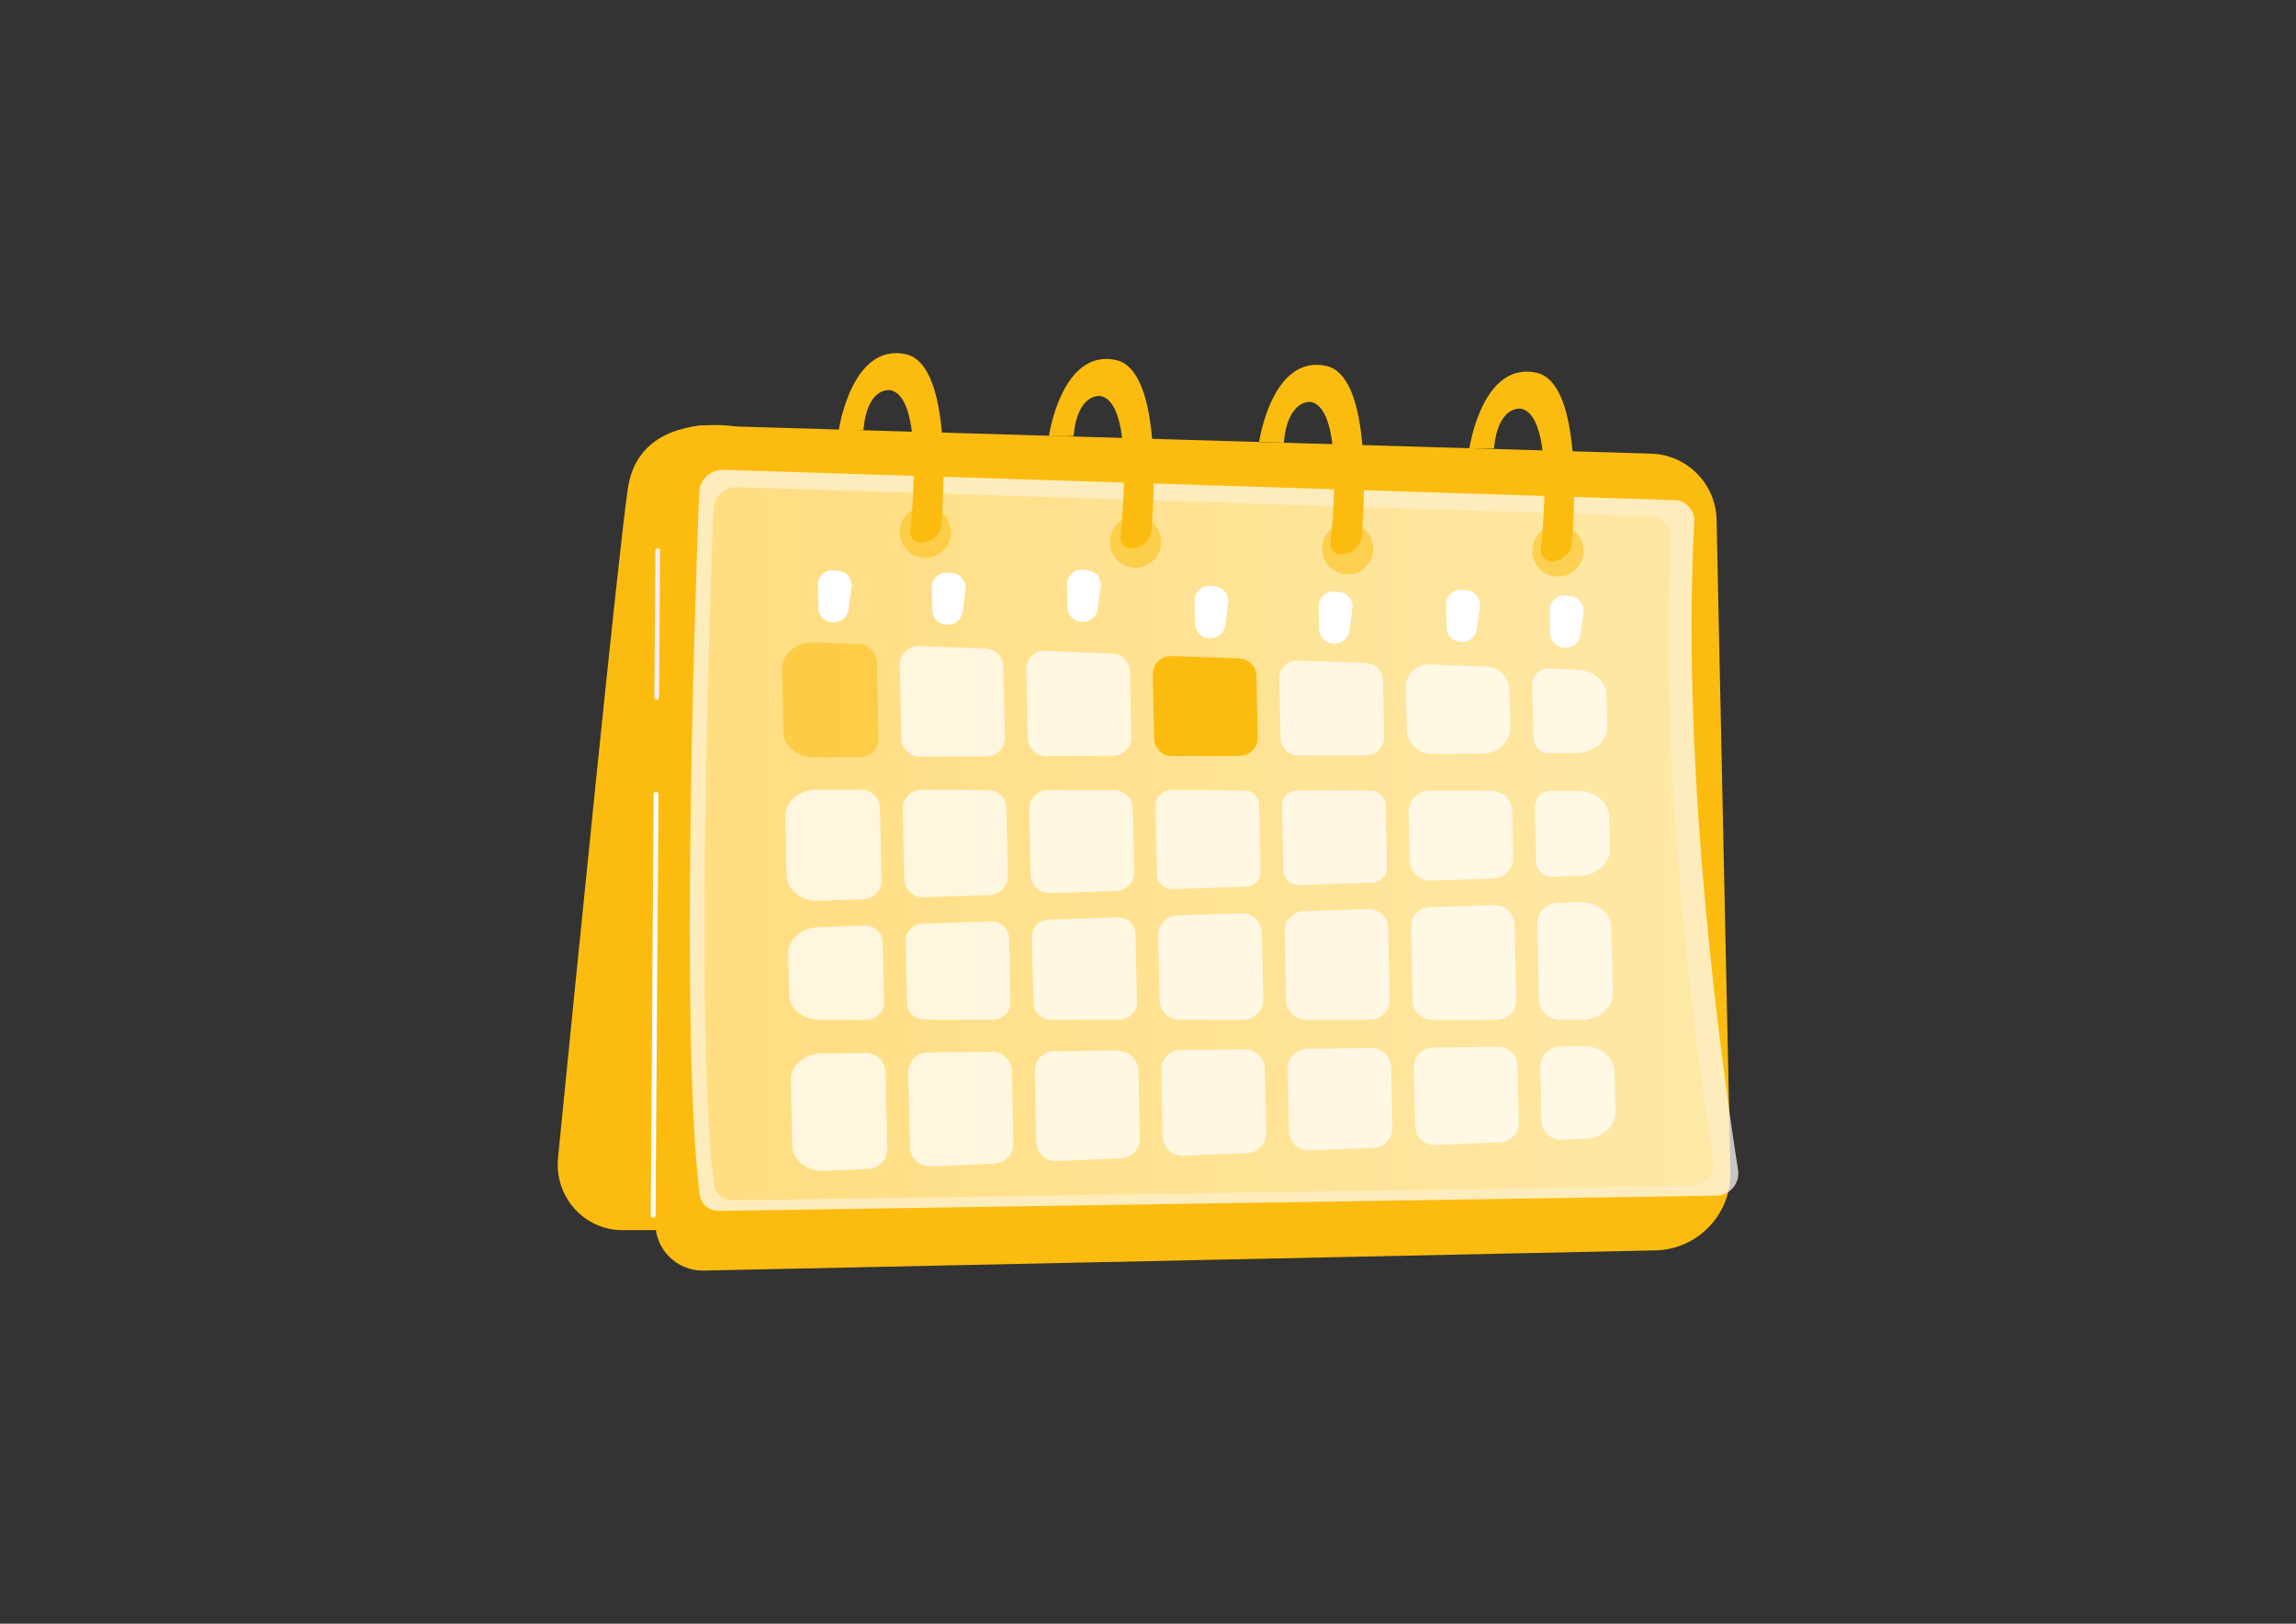 <?xml version="1.0" encoding="UTF-8"?><svg id="a" xmlns="http://www.w3.org/2000/svg" xmlns:xlink="http://www.w3.org/1999/xlink" viewBox="0 0 841.89 595.28"><rect x="0" y="0" width="841.89" height="595.28" fill="#333333" stroke="none"/><defs><style>.o{opacity:.72;}.o,.p,.q,.r,.s,.t,.u,.v,.w,.x,.y,.z,.aa,.ab,.ac,.ad{stroke-width:0px;}.o,.ac{fill:#fff;}.p{fill:url(#c);}.q{fill:url(#j);}.q,.t,.w,.y,.z{opacity:.53;}.r{fill:#f2ecf5;}.s{fill:url(#e);}.t{fill:url(#i);}.u{fill:url(#l);}.v{fill:url(#b);}.w{fill:url(#h);}.x{fill:url(#n);}.y{fill:url(#f);}.z{fill:url(#g);}.aa{fill:url(#d);}.ab{fill:url(#m);}.ad{fill:url(#k);}</style><linearGradient id="b" x1="-12832.19" y1="140.35" x2="-12839.24" y2="402.97" gradientTransform="translate(-12598.9) rotate(-180) scale(1 -1)" gradientUnits="userSpaceOnUse"><stop offset="0" stop-color="#fbbc0f"/><stop offset="1" stop-color="#fbbc0f"/></linearGradient><linearGradient id="c" x1="437.94" y1="476.66" x2="430.81" y2="-30.63" gradientTransform="matrix(1,0,0,1,0,0)" xlink:href="#b"/><linearGradient id="d" x1="258.29" y1="309.32" x2="628.29" y2="309.32" gradientUnits="userSpaceOnUse"><stop offset="0" stop-color="#ffdd81"/><stop offset="1" stop-color="#fee8a6"/></linearGradient><linearGradient id="e" x1="443.55" y1="237.45" x2="428.22" y2="441.6" gradientTransform="matrix(1,0,0,1,0,0)" xlink:href="#b"/><linearGradient id="f" x1="286.78" y1="256.58" x2="322.12" y2="256.58" gradientTransform="matrix(1,0,0,1,0,0)" xlink:href="#b"/><linearGradient id="g" x1="-13157.44" y1="177.26" x2="-13180.12" y2="221.27" gradientTransform="translate(-10945.26 -6190.54) rotate(-151.85) scale(1 -1)" xlink:href="#b"/><linearGradient id="h" x1="-13080.37" y1="176.54" x2="-13103.05" y2="220.54" gradientTransform="translate(-6998.26 -10538.1) rotate(-125.78) scale(1 -1)" xlink:href="#b"/><linearGradient id="i" x1="-13002.57" y1="174.01" x2="-13025.25" y2="218.01" gradientTransform="translate(-12515.98 -1281.53) rotate(-174.35) scale(1 -1)" xlink:href="#b"/><linearGradient id="j" x1="-12925.49" y1="170.39" x2="-12948.17" y2="214.39" gradientTransform="translate(-11873.27 -4081.41) rotate(-161.57) scale(1 -1)" xlink:href="#b"/><linearGradient id="k" x1="-12885.26" y1="74.56" x2="-12967.6" y2="234.3" xlink:href="#b"/><linearGradient id="l" x1="-12962.34" y1="76.68" x2="-13044.7" y2="236.47" xlink:href="#b"/><linearGradient id="m" x1="-13039.41" y1="78.82" x2="-13121.79" y2="238.64" xlink:href="#b"/><linearGradient id="n" x1="-13116.48" y1="81.27" x2="-13198.9" y2="241.16" xlink:href="#b"/></defs><path class="v" d="M204.61,424.51c6.32-63.8,22.15-222.25,25.61-245.41,4.34-29.11,40.01-22.68,40.01-22.68l7.64,294.57h-49.73c-6.68,0-13.06-2.88-17.54-7.93-4.48-5.05-6.66-11.77-5.99-18.54Z"/><path class="p" d="M606.98,458.41c15.53-.33,27.85-13.19,27.52-28.72l-5.07-239.14c-.28-13.19-10.85-23.85-24.04-24.24l-347.09-10.3c-10.32-.31-18.85,7.99-18.82,18.32l.83,274.19c.03,9.7,8.01,17.49,17.71,17.29l348.94-7.4Z"/><path class="o" d="M629.35,438.34c4.97-.08,8.72-4.53,7.95-9.44-5.12-32.56-21.2-144.57-16.04-237.57.24-4.24-3.05-7.85-7.3-7.98l-348.65-11.12c-4.78-.15-8.79,3.58-8.97,8.36-1.48,39.1-7,200.11.22,257.34.44,3.48,3.44,6.07,6.95,6.02l365.84-5.61Z"/><path class="aa" d="M620.54,434.67c4.78-.07,8.39-4.36,7.65-9.08-4.93-31.34-20.4-139.13-15.44-228.62.23-4.08-2.94-7.55-7.02-7.68l-335.52-10.7c-4.6-.15-8.46,3.45-8.63,8.05-1.43,37.63-6.74,192.57.21,247.65.42,3.35,3.31,5.84,6.68,5.79l352.06-5.4Z"/><path class="o" d="M414.32,246.14l.51,24.16c.08,3.69-2.88,6.73-6.57,6.75l-24.79.14c-3.61.02-6.57-2.86-6.64-6.47l-.54-25.4c-.08-3.82,3.08-6.91,6.9-6.74l24.81,1.1c3.48.15,6.24,2.98,6.31,6.46Z"/><path class="o" d="M500.98,276.85l-24.79.14c-3.61.02-6.57-2.86-6.64-6.47l-.46-21.61c-.08-3.8,3.05-6.88,6.84-6.74l24.81.89c3.5.13,6.29,2.96,6.37,6.46l.44,20.58c.08,3.69-2.88,6.73-6.57,6.75Z"/><path class="o" d="M479.26,384.49l23.58-.23c3.95-.04,7.19,3.11,7.28,7.06l.47,22.08c.08,3.92-2.98,7.19-6.9,7.36l-23.56,1c-4.04.17-7.43-3.01-7.51-7.05l-.48-22.85c-.08-4.01,3.12-7.32,7.14-7.36Z"/><path class="o" d="M518.92,412.86l-.46-21.59c-.08-3.94,3.07-7.2,7.02-7.24l23.82-.23c3.88-.04,7.07,3.05,7.15,6.94l.44,20.81c.08,3.85-2.93,7.07-6.79,7.23l-23.81,1.01c-3.97.17-7.3-2.96-7.38-6.93Z"/><path class="o" d="M516.86,315.4l-.38-17.72c-.09-4.28,3.36-7.8,7.64-7.79l22.75.04c4.14,0,7.52,3.32,7.61,7.46l.36,16.94c.09,4.18-3.2,7.65-7.37,7.78l-22.73.74c-4.24.14-7.78-3.22-7.87-7.46Z"/><path class="o" d="M517.95,366.9l-.57-27.1c-.08-3.88,2.97-7.11,6.85-7.23l23.27-.76c4.24-.14,7.78,3.21,7.87,7.46l.58,27.34c.08,3.97-3.11,7.24-7.08,7.24h-23.83c-3.86,0-7-3.08-7.09-6.93Z"/><path class="s" d="M454.62,277.11l-24.78.14c-3.61.02-6.57-2.86-6.64-6.47l-.5-23.54c-.08-3.8,3.05-6.88,6.84-6.74l24.81.89c3.5.13,6.29,2.96,6.37,6.46l.48,22.5c.08,3.69-2.88,6.73-6.57,6.75Z"/><path class="o" d="M471.59,366.79l-.54-25.35c-.08-3.95,3.03-7.23,6.97-7.36l23.57-.77c4.01-.13,7.36,3.04,7.44,7.05l.55,26.12c.09,4.04-3.17,7.36-7.21,7.36h-23.58c-3.92,0-7.13-3.13-7.21-7.05Z"/><path class="o" d="M429.19,289.72l27.07.05c2.97,0,5.39,2.38,5.46,5.35l.52,24.38c.06,3-2.29,5.48-5.29,5.58l-27.05.88c-3.04.1-5.58-2.31-5.65-5.35l-.54-25.31c-.07-3.07,2.41-5.59,5.48-5.58Z"/><path class="o" d="M415.39,296.41l.49,23.22c.08,3.76-2.88,6.89-6.65,7.02l-24.24.79c-3.82.13-7.02-2.9-7.1-6.72l-.51-24.05c-.08-3.86,3.03-7.03,6.88-7.02l24.26.04c3.73,0,6.78,2.99,6.86,6.73Z"/><path class="o" d="M503.27,323.57l-27.05.89c-3.04.1-5.58-2.31-5.65-5.35l-.5-23.71c-.07-3.07,2.41-5.59,5.48-5.58l27.07.05c2.97,0,5.39,2.38,5.46,5.35l.48,22.78c.06,3-2.29,5.48-5.29,5.58Z"/><path class="o" d="M431.7,335.59l23.56-.77c4.01-.13,7.36,3.04,7.44,7.05l.52,24.61c.09,4.04-3.17,7.36-7.21,7.36h-23.58c-3.92,0-7.13-3.13-7.21-7.05l-.51-23.84c-.08-3.95,3.03-7.23,6.97-7.36Z"/><path class="o" d="M384.56,337.13l25.21-.83c3.55-.12,6.52,2.69,6.59,6.25l.53,24.77c.08,3.58-2.8,6.52-6.38,6.52h-25.23c-3.47,0-6.31-2.77-6.38-6.25l-.51-23.95c-.07-3.5,2.68-6.4,6.17-6.52Z"/><path class="o" d="M543.86,276.29l-18.81.11c-5,.03-9.1-3.96-9.21-8.97l-.33-15.52c-.1-4.69,3.77-8.5,8.45-8.33l20.94.75c4.75.17,8.54,4.02,8.64,8.77l.28,12.96c.12,5.59-4.36,10.19-9.95,10.23Z"/><path class="o" d="M564.83,391.37c-.09-4.25,3.3-7.75,7.55-7.79l8.19-.08c6.23-.06,11.32,4.06,11.43,9.24l.32,15c.11,5.14-4.73,9.45-10.9,9.71l-8.8.37c-3.97.17-7.3-2.96-7.38-6.93l-.41-19.53Z"/><path class="o" d="M301.32,386.21l16.12-.16c3.95-.04,7.2,3.11,7.28,7.06l.6,28.11c.08,3.92-2.99,7.2-6.91,7.36l-16.04.68c-6.4.27-11.76-3.9-11.88-9.23l-.51-24.11c-.11-5.29,4.99-9.66,11.34-9.72Z"/><path class="o" d="M579.92,373.83h-8c-4.15,0-7.54-3.32-7.63-7.46l-.58-27.55c-.09-4.18,3.2-7.65,7.37-7.78l8.05-.26c6.35-.21,11.63,3.95,11.75,9.23l.51,24.11c.11,5.33-5.07,9.72-11.47,9.72Z"/><path class="o" d="M579.25,321.08l-10.07.33c-3.21.1-5.89-2.43-5.95-5.64l-.42-19.9c-.07-3.24,2.54-5.9,5.78-5.89l10.17.02c6.17.01,11.16,4.11,11.27,9.24l.26,12.13c.11,5.18-4.8,9.51-11.03,9.72Z"/><path class="y" d="M298.75,235.49l16.16.58c3.64.13,6.55,3.08,6.62,6.72l.59,27.77c.08,3.84-2.99,7-6.83,7.02l-16.64.09c-6.21.04-11.27-4.07-11.37-9.24l-.49-23.23c-.12-5.49,5.38-9.95,11.97-9.72Z"/><path class="o" d="M432.91,384.94l23.58-.23c3.95-.04,7.19,3.11,7.28,7.06l.5,23.59c.08,3.92-2.98,7.19-6.9,7.36l-23.56,1c-4.04.17-7.43-3.01-7.51-7.05l-.52-24.36c-.08-4.01,3.12-7.32,7.14-7.36Z"/><path class="o" d="M299.43,289.49l16.38.03c3.73,0,6.78,2.99,6.86,6.73l.56,26.42c.08,3.76-2.88,6.89-6.65,7.02l-16.45.54c-6.35.21-11.63-3.95-11.74-9.23l-.46-21.77c-.11-5.34,5.09-9.74,11.5-9.72Z"/><path class="o" d="M300.03,339.9l17.1-.56c3.55-.12,6.52,2.69,6.59,6.25l.46,21.75c.08,3.58-2.8,6.52-6.38,6.52h-17.18c-6.18,0-11.19-4.1-11.3-9.24l-.32-15c-.11-5.18,4.8-9.51,11.03-9.72Z"/><path class="o" d="M370.04,344.07l.49,23.26c.08,3.58-2.8,6.52-6.38,6.52h-25.23c-3.47,0-6.31-2.77-6.38-6.25l-.48-22.44c-.07-3.5,2.68-6.4,6.17-6.52l25.21-.83c3.55-.12,6.52,2.69,6.59,6.25Z"/><path class="o" d="M340.22,385.83l23.56-.23c3.95-.04,7.2,3.11,7.28,7.06l.56,26.6c.08,3.92-2.99,7.2-6.91,7.36l-23.55,1c-4.04.17-7.43-3.01-7.52-7.06l-.58-27.37c-.09-4.02,3.13-7.33,7.14-7.37Z"/><path class="o" d="M577.92,276.1l-9.86.06c-3.15.02-5.73-2.5-5.8-5.65l-.41-19.47c-.07-3.31,2.66-6.01,5.97-5.89l10.45.37c5.98.21,10.7,4.25,10.81,9.23l.25,11.61c.11,5.3-5.03,9.69-11.4,9.72Z"/><path class="o" d="M386.57,385.39l23.17-.22c4.17-.04,7.6,3.28,7.69,7.46l.52,24.69c.08,3.93-2.99,7.2-6.91,7.36l-23.55,1c-4.04.17-7.43-3.01-7.52-7.06l-.55-25.86c-.09-4.02,3.13-7.33,7.14-7.37Z"/><path class="o" d="M367.93,244.46l.55,25.84c.08,3.84-3,7-6.83,7.02l-24.25.14c-3.75.02-6.83-2.97-6.91-6.73l-.57-26.85c-.08-3.95,3.17-7.16,7.12-7.01l24.27.87c3.64.13,6.55,3.08,6.62,6.72Z"/><path class="o" d="M369.03,296.33l.53,24.82c.08,3.76-2.88,6.89-6.65,7.02l-24.24.79c-3.82.13-7.01-2.9-7.1-6.72l-.54-25.65c-.08-3.86,3.03-7.03,6.88-7.02l24.26.04c3.73,0,6.78,2.99,6.86,6.73Z"/><path class="ac" d="M580.61,224.6l-1.12,8.18c-.36,2.62-2.57,4.59-5.21,4.65h-.39c-2.97.07-5.42-2.28-5.49-5.25l-.18-8.38c-.07-3.25,2.73-5.81,5.96-5.46l1.68.19c3.01.33,5.15,3.07,4.74,6.07Z"/><path class="ac" d="M542.63,222.49l-1.12,8.18c-.36,2.62-2.57,4.59-5.21,4.65h-.39c-2.97.07-5.42-2.28-5.49-5.25l-.18-8.38c-.07-3.25,2.73-5.81,5.96-5.46l1.68.19c3.01.33,5.15,3.07,4.74,6.07Z"/><path class="ac" d="M495.9,223.14l-1.12,8.18c-.36,2.62-2.57,4.59-5.21,4.65h-.39c-2.97.07-5.42-2.28-5.49-5.25l-.18-8.38c-.07-3.25,2.73-5.81,5.96-5.46l1.68.19c3.01.33,5.15,3.07,4.74,6.07Z"/><path class="ac" d="M450.38,221.1l-1.12,8.18c-.36,2.62-2.57,4.59-5.21,4.65h-.39c-2.97.07-5.42-2.28-5.49-5.25l-.18-8.38c-.07-3.25,2.73-5.81,5.96-5.46l1.68.18c3.01.33,5.15,3.07,4.74,6.07Z"/><path class="ac" d="M403.61,215.15l-1.12,8.18c-.36,2.62-2.57,4.59-5.21,4.65h-.39c-2.97.07-5.42-2.28-5.49-5.25l-.18-8.38c-.07-3.25,2.73-5.81,5.96-5.46l1.68.19c3.01.33,5.15,3.07,4.74,6.07Z"/><path class="ac" d="M354.08,216.2l-1.12,8.18c-.36,2.62-2.57,4.59-5.21,4.65h-.39c-2.97.07-5.42-2.28-5.49-5.25l-.18-8.38c-.07-3.25,2.73-5.81,5.96-5.46l1.68.18c3.01.33,5.15,3.07,4.74,6.07Z"/><path class="ac" d="M312.26,215.33l-1.12,8.18c-.36,2.62-2.57,4.59-5.21,4.65h-.39c-2.97.07-5.42-2.28-5.49-5.25l-.18-8.38c-.07-3.25,2.73-5.81,5.96-5.46l1.68.19c3.01.33,5.15,3.07,4.74,6.07Z"/><path class="ac" d="M239.49,446.44c.48,0,.88-.39.88-.87l1.07-154.39c0-.49-.39-.88-.87-.89h0c-.49,0-.88.39-.88.87l-1.07,154.39c0,.49.39.88.87.89h0Z"/><path class="r" d="M240.81,256.6c.48,0,.88-.39.88-.87l.37-53.92c0-.49-.39-.88-.87-.89h0c-.49,0-.88.39-.88.87l-.37,53.92c0,.49.39.88.87.89h0Z"/><circle class="z" cx="571.26" cy="201.92" r="9.41" transform="translate(-27.68 293.44) rotate(-28.15)"/><circle class="w" cx="494.18" cy="201.2" r="9.41" transform="translate(42.01 484.45) rotate(-54.22)"/><circle class="t" cx="416.38" cy="198.67" r="9.41" transform="translate(-17.55 42) rotate(-5.65)"/><circle class="q" cx="339.3" cy="195.05" r="9.41" transform="translate(-44.27 117.31) rotate(-18.43)"/><path class="ad" d="M332.15,129.86c15.83,3.45,14.34,45.1,13.06,62.01-.3,3.98-3.61,7.05-7.6,7.05-1.11,0-2.16-.48-2.9-1.3-.74-.82-1.09-1.93-.98-3.03,1.37-12.78,4.28-49.58-7.38-51.55,0,0-8.36-1.48-9.77,14.71h-9.04s4.7-32.23,24.61-27.89Z"/><path class="u" d="M409.22,132c15.83,3.45,14.34,45.12,13.06,62.02-.3,3.98-3.61,7.06-7.6,7.06-1.11,0-2.16-.47-2.9-1.3-.74-.82-1.09-1.93-.98-3.03,1.37-12.78,4.28-49.61-7.38-51.58,0,0-8.36-1.16-9.77,14.69h-9.04s4.7-32.2,24.61-27.86Z"/><path class="ab" d="M486.3,134.16c15.83,3.45,14.34,45.13,13.06,62.03-.3,3.98-3.61,7.06-7.6,7.06-1.11,0-2.16-.47-2.9-1.3-.74-.82-1.09-1.92-.98-3.03,1.37-12.78,4.28-49.63-7.38-51.6,0,0-8.36-.94-9.76,14.98l-9.05-.31s4.7-32.18,24.61-27.84Z"/><path class="x" d="M563.38,136.64c15.83,3.45,14.34,45.15,13.06,62.06-.3,3.98-3.61,7.07-7.6,7.07-1.11,0-2.16-.47-2.9-1.29-.74-.82-1.09-1.92-.98-3.02,1.37-12.78,4.28-49.67-7.38-51.64,0,0-8.36-1.22-9.77,14.62h-9.04s4.7-32.14,24.61-27.8Z"/></svg>